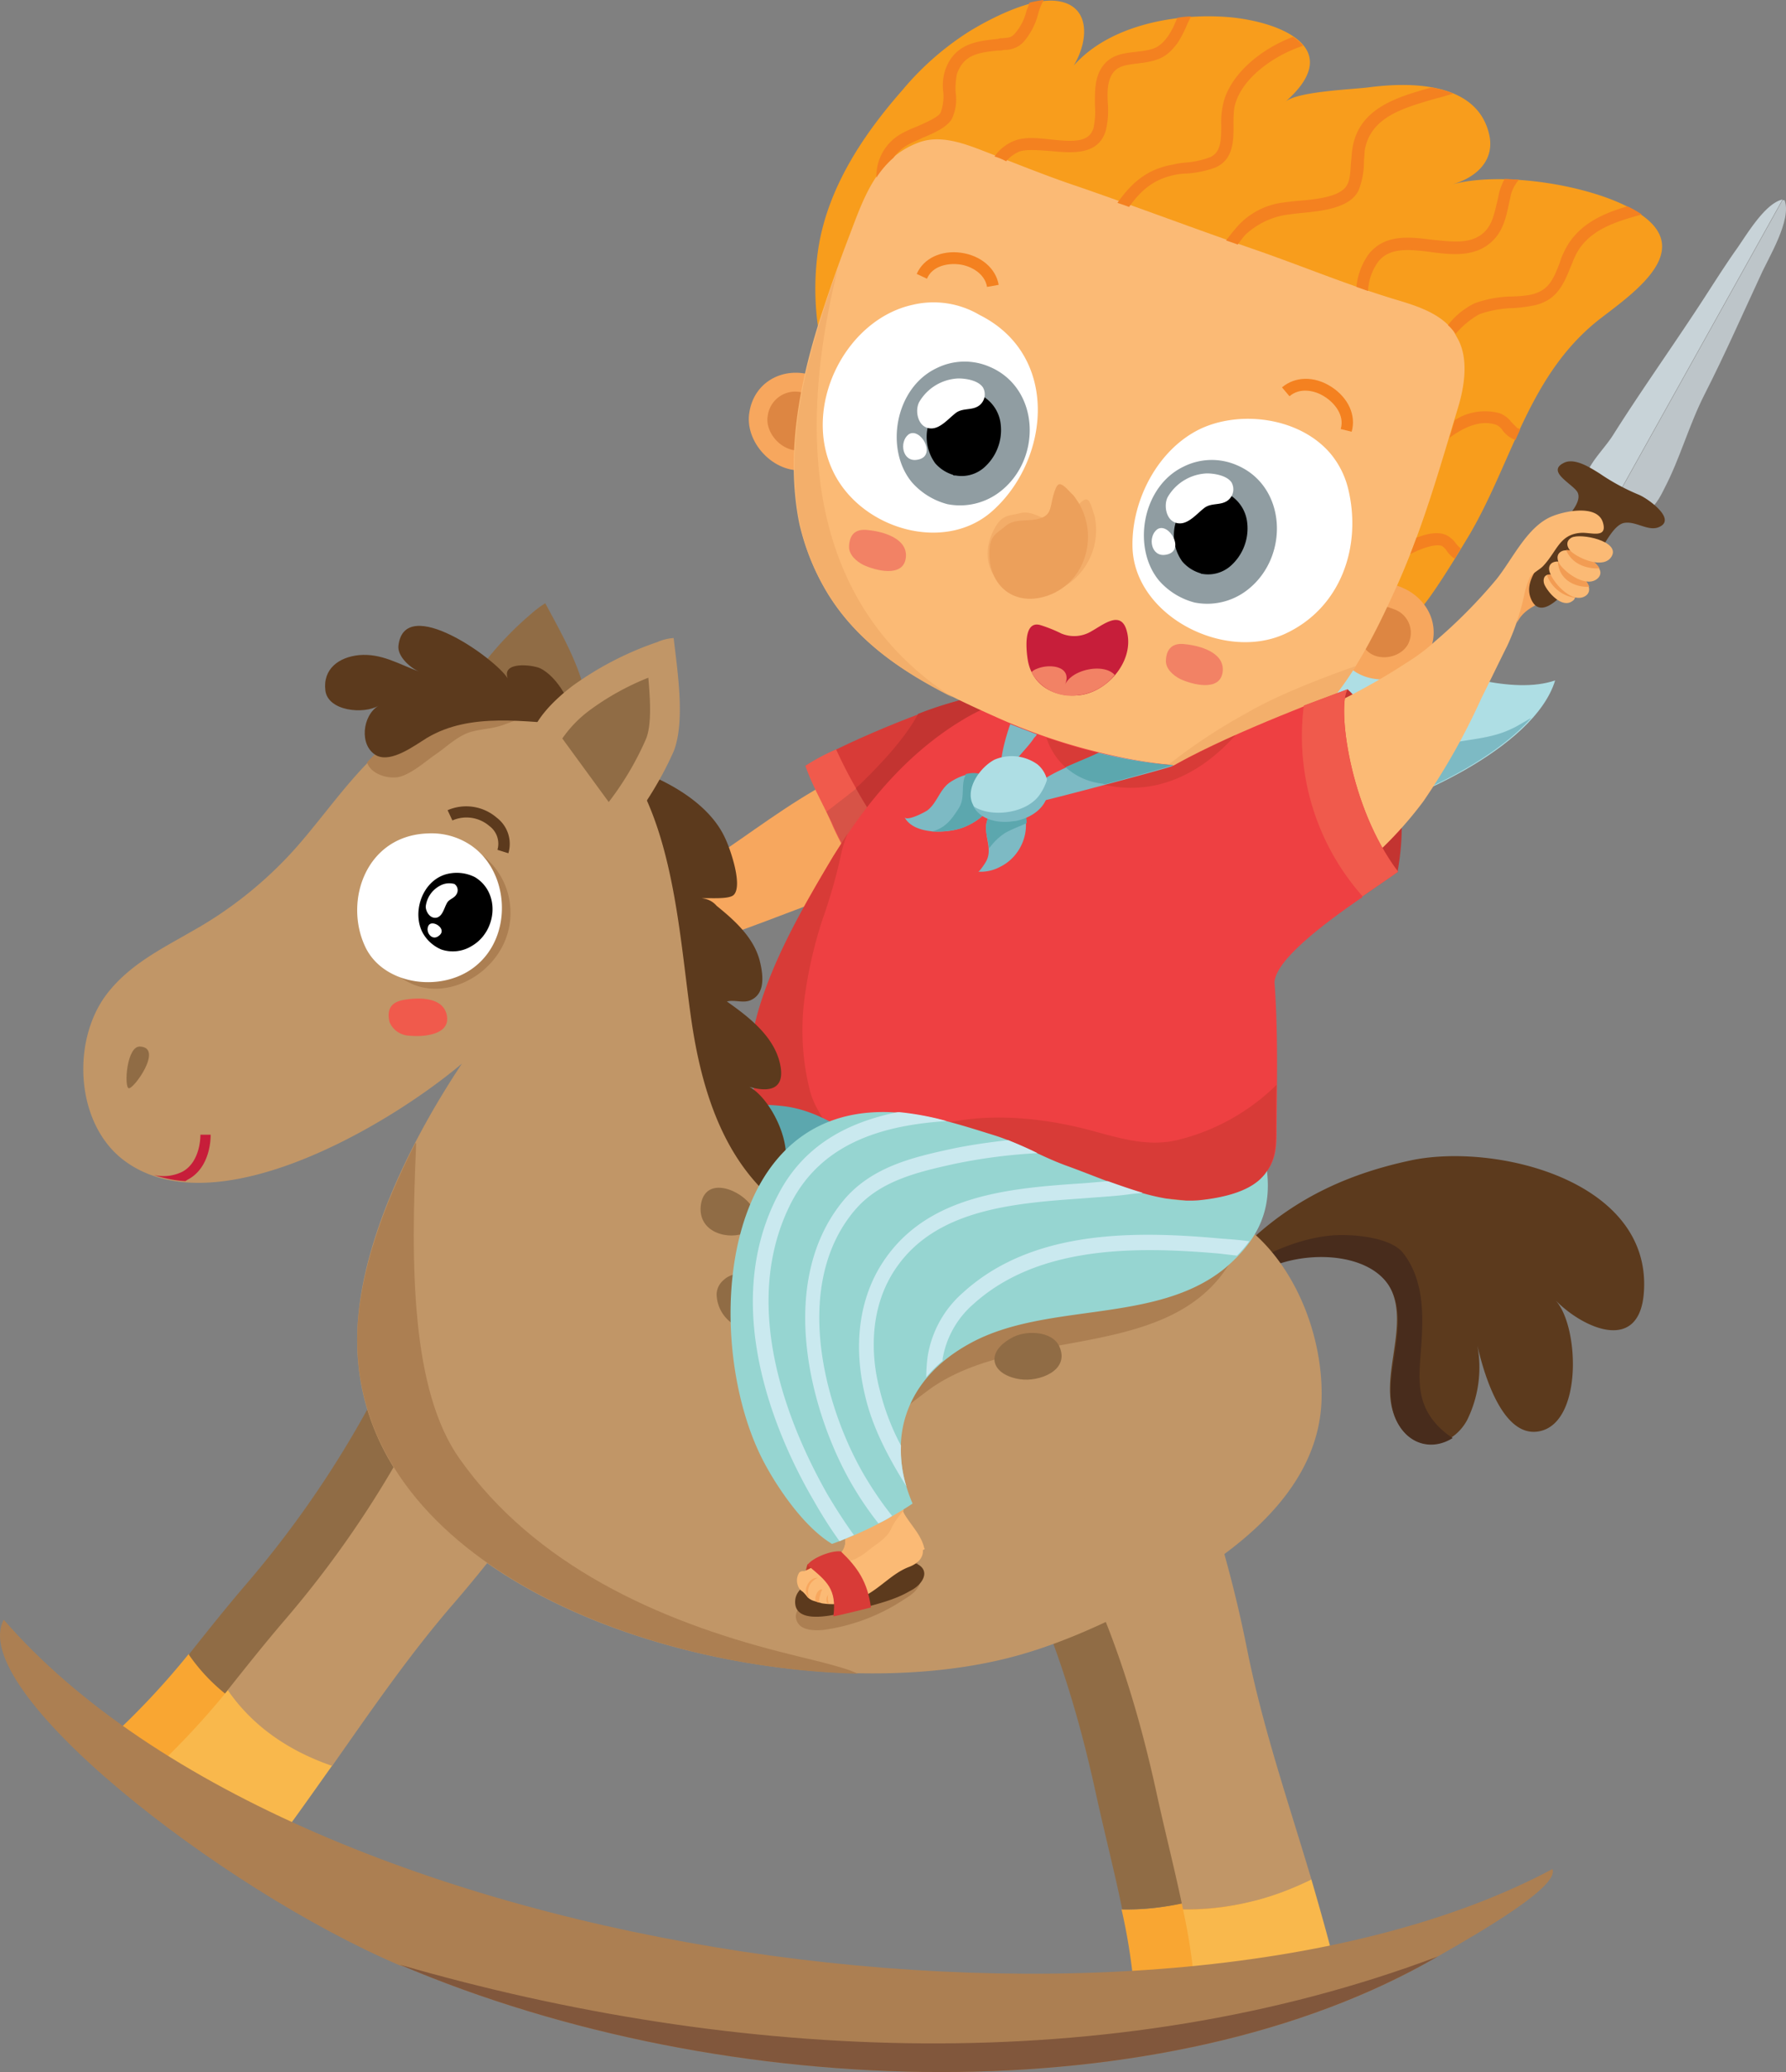 <?xml version="1.0" encoding="UTF-8"?> <svg xmlns="http://www.w3.org/2000/svg" xmlns:xlink="http://www.w3.org/1999/xlink" id="Layer_1" data-name="Layer 1" viewBox="0 0 306.314 355.212"><rect x="0" y="0" width="306.314" height="355.212" fill="#808080" stroke="none"/> <defs> <style>.cls-1{fill:none;}.cls-2{fill:#d83b37;}.cls-3{fill:#f9a632;}.cls-4{fill:#906c45;}.cls-5{fill:#aedee4;}.cls-6{fill:#7dbac4;}.cls-7{fill:#f7a75e;}.cls-8{fill:#f05a4c;}.cls-9{fill:#d75347;}.cls-10{fill:#c33431;}.cls-11{fill:#ee4042;}.cls-12{fill:#5ca7ae;}.cls-13{fill:#5c3a1d;}.cls-14{fill:#482c1c;}.cls-15{fill:#c19667;}.cls-16{fill:#f9b84c;}.cls-17{fill:#ac7f52;}.cls-18{fill:#fff;}.cls-19{fill:#c71e3a;}.cls-20{fill:#f89d1c;}.cls-21,.cls-24{fill:#dd8642;}.cls-22{fill:#fbba75;}.cls-23,.cls-24{opacity:0.5;}.cls-24{isolation:isolate;}.cls-25{clip-path:url(#clip-path);}.cls-26{fill:#f48120;}.cls-27{fill:#f28265;}.cls-28{fill:#909da2;}.cls-29{fill:#c8d3d8;}.cls-30{fill:#bdc5c9;}.cls-31{fill:#f3af6b;}.cls-32{fill:#c33829;}.cls-33{fill:#96d5d1;}.cls-34{fill:#cae9ef;}.cls-35{fill:#f29c53;}.cls-36{fill:#81573c;}</style> <clipPath id="clip-path" transform="translate(-8.739 -0.001)"> <path class="cls-1" d="M189.345,85.09c-.534,2.092-.33,3.3-2.533,3.863-1.731.463-4.085-.072-5.557,1.177-1.368,1.2-2.416,1.455-2.74,3.443-.762,5.862,3.3,10.386,9.279,8.74,7.237-2.007,9.848-11,5.269-17.1a2.979,2.979,0,0,0-.573-.631c-1.146-1.263-1.772-1.737-2.192-1.53q-.473.233-.953,2.038"></path> </clipPath> </defs> <title>пацан</title> <path class="cls-2" d="M165.609,146.741c6.91-4.1,14.873-7.846,20.495-13.7,5.036-5.27,2.811-13-5.153-13.351-2.225-.117-3.279-.586-5.621-.117-4.567.82-20.261,6.9-28.459,11.709,3.116,7.043,12.574,10.635,17.685,16.4.351-.351.7-.82,1.054-.937" transform="translate(-8.739 -0.001)"></path> <path class="cls-3" d="M203.318,341.848c8.315.351,16.4-.468,24.242-3.748-1.288-5.387-2.811-10.657-4.45-15.927-6.91,3.279-14.522,5.387-22.017,5.153a101.137,101.137,0,0,1,2.225,14.522" transform="translate(-8.739 -0.001)"></path> <path class="cls-4" d="M203.318,250.853c-.82-2.225-1.64-3.982-1.757-5.973l-21.548,14.873c0,2.576,2.811,6.792,4.333,9.954,5.738,12.062,9.6,25.062,12.414,38.061,1.522,6.91,3.162,13.234,4.45,19.558a47.476,47.476,0,0,0,22.017-5.153c-3.865-13-8.315-25.882-11.008-39.349a235.508,235.508,0,0,0-8.9-31.971" transform="translate(-8.739 -0.001)"></path> <path class="cls-3" d="M41.119,283.527A134.207,134.207,0,0,1,28,297.58c4.8,6.792,10.423,12.648,17.8,16.864,4.684-5.856,8.9-11.945,13.234-18.035a34.5,34.5,0,0,1-17.918-12.882" transform="translate(-8.739 -0.001)"></path> <path class="cls-4" d="M99.909,241.835c1.288-1.991,2.108-3.748,3.63-5.036l-24.828-7.964c-1.991,1.522-3.63,6.441-5.27,9.6a177.527,177.527,0,0,1-22.485,33.147c-3.513,4.1-6.675,8.081-9.837,12.062,4.45,6.441,10.774,10.54,17.918,13,6.675-9.486,13.234-19.089,20.963-27.99a217.642,217.642,0,0,0,19.909-26.818" transform="translate(-8.739 -0.001)"></path> <path class="cls-5" d="M238.335,108.8c2.811-1.4,9.369,2.459,11.945,3.63,6.558,3.045,18.035,6.675,25.179,4.216-3.63,11.945-26.584,21.431-32.674,22.368-9.72,1.64-15.459-2.459-24.945-4.8-1.405-.351-3.63-1.64-4.567-1.64L238.335,108.8" transform="translate(-8.739 -0.001)"></path> <path class="cls-6" d="M258.712,127.183c-2.108.351-4.216,1.054-6.324.117-.234.937-1.054,1.522-1.64,2.342a11.386,11.386,0,0,0-1.874,6.207,5.251,5.251,0,0,1-.117,1.288c6.91-2.576,16.981-7.729,22.6-14.053-1.288.7-2.576,1.522-3.162,1.757-3.045,1.522-6.09,1.757-9.486,2.342" transform="translate(-8.739 -0.001)"></path> <path class="cls-7" d="M152.256,133.039c-.117.351-2.811,1.874-3.865,2.459-7.027,4.1-13.351,9.135-20.26,13.468-3.162,1.991-7.144,3.162-9.6,6.207.234,0,0-.117-.117,0h0c0,.117.234.117.234.234v-.351c0,.117-.117.234-.234.351.117-.117.117-.234.234-.351,1.288,2.342,1.171,7.378,3.4,9.018,1.874,1.288,3.982-.937,5.856-1.64,1.991-.82,4.1-1.522,6.207-2.342,8.081-2.811,16.161-6.324,24.359-8.666,3.279-.937,6.675-1.64,9.954-2.576,1.522-.468,2.811-1.4,4.45-1.288,0-.117,0-.234-.117-.234.468,0,.234.117-.117.351Z" transform="translate(-8.739 -0.001)"></path> <path class="cls-8" d="M146.871,131.282c1.288,3.748,3.162,6.675,4.684,10.306,1.522,3.4,5.5,11.008,8.9,12.882a43.8,43.8,0,0,1,4.1-6.675,80,80,0,0,1-12.414-19.323,34.863,34.863,0,0,0-5.27,2.811" transform="translate(-8.739 -0.001)"></path> <path class="cls-9" d="M150.5,139.129c.351.82.82,1.64,1.171,2.459,1.522,3.4,5.5,11.008,8.9,12.882a43.8,43.8,0,0,1,4.1-6.675,80.025,80.025,0,0,1-9.018-12.648c-1.522,1.171-3.279,2.576-5.153,3.982" transform="translate(-8.739 -0.001)"></path> <path class="cls-10" d="M165.609,146.741c6.91-4.1,14.873-7.846,20.495-13.7,5.036-5.27,2.811-13-5.153-13.351-2.225-.117-3.279-.586-5.621-.117a60.625,60.625,0,0,0-9.135,2.811c-2.342,4.45-7.027,9.252-10.189,12.3-.117.117-.351.234-.468.468a68.92,68.92,0,0,0,9.018,12.648c.351-.468.7-.937,1.054-1.054" transform="translate(-8.739 -0.001)"></path> <path class="cls-11" d="M175.212,122.614c-10.072,5.621-17.684,14.522-23.539,24.242-5.036,8.432-10.54,17.918-13.116,27.4-1.757,6.558-1.874,14.873,3.865,19.675,11.36,9.6,28.458,14.17,43.1,14.17a177.038,177.038,0,0,0,26.116-1.991c3.748-.586,11.477-.82,14.522-5.5,1.522-2.225,1.522-4.567,1.522-7.027.117-13.116.468-25.53-2.108-38.647-2.576-13-7.729-25.3-21.548-31.854-7.612-3.63-15.81-5.738-24.008-2.694a45.606,45.606,0,0,0-4.8,2.225" transform="translate(-8.739 -0.001)"></path> <path class="cls-2" d="M155.069,198.973c-2.342-3.982-6.09-7.261-7.378-11.828a42.338,42.338,0,0,1-1.054-15.342,74.93,74.93,0,0,1,3.162-14.17,90.7,90.7,0,0,0,3.157-11.009,19.928,19.928,0,0,1,1.171-3.748l-2.459,3.865c-5.036,8.432-10.54,17.918-13.116,27.4-1.757,6.558-1.874,14.873,3.865,19.675a44.935,44.935,0,0,0,7.729,5.27c1.522.234,3.4-.82,4.919-.117" transform="translate(-8.739 -0.001)"></path> <path class="cls-12" d="M158.582,196.279a11.9,11.9,0,0,1-4.216-2.108c-3.63-2.225-7.144-4.1-11.477-4.567-5.27-.586-10.891,0-16.044.586-3.865.468-7.027,1.288-9.837,4.1-1.171,1.054-3.982,2.928-4.567,4.45-1.757,4.1,5.621,11.126,8.081,13.234,7.612,6.675,18.035,8.666,27.053,3.865,4.684-2.459,9.837-7.027,9.369-12.765Z" transform="translate(-8.739 -0.001)"></path> <path class="cls-10" d="M239.856,118.166s12.414,10.657,8.549,31.386l-11.828-.351L230.6,126.6Z" transform="translate(-8.739 -0.001)"></path> <path class="cls-13" d="M219.714,216.3c-.351-.468,2.459-2.694,3.982-4.1,7.729-7.027,16.513-11.008,26.819-13.234,14.4-3.162,41.457,3.279,40.169,22.485-.7,10.657-10.423,6.324-15.224,1.4,4.1,4.216,4.8,20.846-2.576,22.485-6.792,1.522-10.072-11.243-11.008-15.81a20.409,20.409,0,0,1-1.522,13.936c-2.811,5.153-9.6,5.856-12.3-.351-2.928-6.675,2.342-15.342-.7-22.017-3.865-8.315-20.963-7.144-26-.351Z" transform="translate(-8.739 -0.001)"></path> <path class="cls-13" d="M115.956,131.165c1.054.937,3.045,1.171,4.333,1.757,4.919,2.108,10.423,5.621,12.765,10.657.82,1.64,3.162,8.2,1.522,9.837-.82.82-4.333.468-5.5.586a3.668,3.668,0,0,1,2.576,1.288c3.045,2.459,6.324,5.387,7.378,9.369.586,2.342,1.054,5.621-1.522,6.792-1.288.586-2.811-.117-4.1.234,3.982,2.811,8.549,6.324,9.252,11.477.468,3.63-2.108,4.1-5.387,3.162,4.1,2.225,8.783,12.18,4.684,16.161-4.45,4.333-16.278-1.522-20.26-3.865-8.315-4.684-11.945-12.3-16.981-19.792Z" transform="translate(-8.739 -0.001)"></path> <path class="cls-4" d="M85.739,129.174c-.82-3.982,1.405-8.666,3.4-11.828a56.24,56.24,0,0,1,10.774-12.18,17.454,17.454,0,0,1,2.343-1.752c2.811,5.27,7.144,12.648,7.027,18.152a63.094,63.094,0,0,1-2.811,15.459,23.711,23.711,0,0,1-1.64,3.982c-.117.117-.586.82-.234.351Z" transform="translate(-8.739 -0.001)"></path> <path class="cls-2" d="M210.579,195.459c-5.036,1.171-9.837-.351-14.639-1.64-7.378-1.991-15.693-2.928-23.188-1.64a80.476,80.476,0,0,0-19.558,5.973c5.5,1.64,10.774,3.865,16.513,5.153,7.964,1.874,16.044,3.279,24.008,4.8a176.086,176.086,0,0,0,17.8-1.874c3.748-.586,11.477-.82,14.522-5.5,1.522-2.225,1.522-4.567,1.522-7.027,0-2.576,0-5.153.117-7.729a36.462,36.462,0,0,1-17.1,9.486" transform="translate(-8.739 -0.001)"></path> <path class="cls-14" d="M257.892,246.52a14.034,14.034,0,0,1-2.459-1.991c-3.63-3.748-3.4-7.729-3.045-12.414.468-5.856.82-12.3-2.928-17.215-1.991-2.694-8.081-3.279-11.36-3.162-5.856.234-12.531,3.045-17.684,6.675l1.054,2.576c5.036-6.792,22.134-7.964,26,.351,3.162,6.675-2.225,15.342.7,22.017,2.108,4.567,6.441,5.27,9.72,3.162" transform="translate(-8.739 -0.001)"></path> <path class="cls-15" d="M82.811,122.733c-10.423,4.684-16.161,14.522-23.422,22.72a68.785,68.785,0,0,1-17.684,14.17c-5.27,3.045-10.774,5.738-14.639,10.774-6.09,7.964-5.387,22.017,2.694,28.341,15.459,12.062,45.556-5.738,58.2-16.4-10.189,15.342-17.332,31.854-17.918,45.439-2.108,46.61,70.15,66.4,110.67,56.682,8.432-1.991,16.747-5.738,24.359-9.72,13.585-7.027,29.981-18.152,30.332-35.016.351-13.819-7.846-30.917-22.485-33.728-16.63-3.279-32.791,9.837-49.538,8.2-23.774-2.342-32.908-17.45-36.07-39.349-2.928-20.143-3.513-52.583-30.449-54.574a28.748,28.748,0,0,0-14.053,2.459" transform="translate(-8.739 -0.001)"></path> <path class="cls-16" d="M47.912,289.614A134.207,134.207,0,0,1,34.8,303.667c4.8,6.792,10.423,12.648,17.8,16.864,4.684-5.856,8.9-11.945,13.234-18.035a34.044,34.044,0,0,1-17.918-12.882" transform="translate(-8.739 -0.001)"></path> <path class="cls-15" d="M106.7,247.925c1.288-1.991,2.108-3.748,3.63-5.036l-24.945-7.964c-1.991,1.522-3.63,6.441-5.27,9.6a177.527,177.527,0,0,1-22.485,33.143c-3.513,4.1-6.675,8.081-9.837,12.062,4.45,6.441,10.774,10.54,17.918,13,6.675-9.486,13.234-19.089,20.963-27.99A241.751,241.751,0,0,0,106.7,247.921" transform="translate(-8.739 -0.001)"></path> <path class="cls-16" d="M213.741,341.848c8.315.351,16.4-.468,24.242-3.748-1.288-5.387-2.811-10.657-4.333-15.927-6.91,3.279-14.522,5.387-22.017,5.153a100.914,100.914,0,0,1,2.108,14.522" transform="translate(-8.739 -0.001)"></path> <path class="cls-15" d="M213.741,250.853c-.82-2.225-1.64-3.982-1.757-5.973l-21.548,14.873c0,2.576,2.811,6.792,4.333,9.954,5.738,12.062,9.6,25.062,12.414,38.061,1.522,6.91,3.162,13.234,4.45,19.558a47.476,47.476,0,0,0,22.017-5.153c-3.865-13-8.315-25.882-11.008-39.349a219.662,219.662,0,0,0-8.9-31.971" transform="translate(-8.739 -0.001)"></path> <path class="cls-17" d="M274.991,320.417c-67.1,35.836-214.431,16.161-265.609-42.746-6.441,11.945,36.89,46.025,67.925,59.258.3.085.6.164.893.249,56.232,23.648,130.982,25.023,177.116-1.771C262.694,331.191,276.279,323.345,274.991,320.417Z" transform="translate(-8.739 -0.001)"></path> <path class="cls-17" d="M76.487,160.794c-3.513,3.63.351,6.91,3.4,8.081,7.144,2.694,16.63-3.63,16.4-12.648a12.457,12.457,0,0,0-5.621-10.189L76.5,160.794" transform="translate(-8.739 -0.001)"></path> <path class="cls-18" d="M89.6,144.984c6.558,4.567,7.144,15.576.586,20.729-5.738,4.567-15.81,3.162-18.855-3.513-3.63-7.846.234-18.972,10.774-19.323a12.051,12.051,0,0,1,7.5,2.108" transform="translate(-8.739 -0.001)"></path> <path d="M85.156,149.9c-4.216,1.288-5.856,6.91-3.748,10.306a6.58,6.58,0,0,0,3.045,2.576,6.161,6.161,0,0,0,5.153-.586c4.333-2.459,5.036-9.135.586-11.828a6.935,6.935,0,0,0-5.036-.468" transform="translate(-8.739 -0.001)"></path> <path d="M86.91,160.443a2.226,2.226,0,0,1-1.522-.117,5.185,5.185,0,0,1-1.757-1.4,4.565,4.565,0,0,1-.234-3.748,4.139,4.139,0,0,1,2.459-2.576c.117,0,.351-.117.468-.117a3.3,3.3,0,0,1,2.342.468,3.572,3.572,0,0,1,1.757,3.162,4.834,4.834,0,0,1-2.225,3.982c-.351.117-.82.234-1.288.351" transform="translate(-8.739 -0.001)"></path> <path class="cls-18" d="M84.1,151.894a4.612,4.612,0,0,0-2.342,3.513c0,.937.82,2.225,1.991,1.874.937-.351,1.171-1.64,1.64-2.459.351-.7,1.288-.82,1.64-1.522a1.29,1.29,0,0,0-.351-1.757,3.3,3.3,0,0,0-2.576.351" transform="translate(-8.739 -0.001)"></path> <path class="cls-18" d="M83.982,160.443c1.64-1.171-1.171-2.928-1.757-1.757-.586,1.054.586,2.694,1.757,1.757" transform="translate(-8.739 -0.001)"></path> <path class="cls-4" d="M30.813,186.559c-.82-.234-.351-7.378,1.991-7.144,3.982.234-1.171,7.378-1.991,7.144" transform="translate(-8.739 -0.001)"></path> <path class="cls-17" d="M221.237,213.494c-9.135,20.963-37.359,13.116-53.286,24.828-2.811,2.108-9.135,6.675-9.135,10.657h0c-1.054,2.342-2.576,5.153-2.694,7.729s1.405,5.036,1.054,7.612c-.351,2.928-4.1,4.567-6.207,6.09a11.463,11.463,0,0,0-2.811,3.045c-.937,1.4-3.748,2.342-2.694,4.567.7,1.522,3.045,1.522,4.45,1.4a33.141,33.141,0,0,0,13.936-5.27c1.171-.7,2.694-1.757,2.811-3.4,0-1.171-.7-2.928-.82-4.216-.468-3.63-4.216-5.153-4.919-8.549-.234-.937.468-1.991.468-2.928.234-3.982-.586-7.964-.234-12.062,1.874-23.188,28.809-27.638,47.2-31.5Z" transform="translate(-8.739 -0.001)"></path> <path class="cls-17" d="M76.6,133.273c2.108-.117,4.919-2.576,6.558-3.748,1.991-1.288,3.748-3.162,6.09-3.982,1.874-.586,3.982-.586,5.856-1.288,1.288-.468,5.5-1.874,5.5-3.63a19.4,19.4,0,0,0-3.865-.468,29,29,0,0,0-14.053,2.459A36.222,36.222,0,0,0,71.682,130.7c.7,1.991,3.279,2.694,4.919,2.576" transform="translate(-8.739 -0.001)"></path> <path class="cls-19" d="M44.867,194.522H43.11s.117,4.567-3.045,6.324a7.293,7.293,0,0,1-4.919.586,20.919,20.919,0,0,0,5.387,1.054c.117-.117.234-.117.351-.234,4.1-2.108,3.982-7.5,3.982-7.729" transform="translate(-8.739 -0.001)"></path> <path class="cls-8" d="M77.775,171.451c2.459-.468,7.027-.7,7.612,2.694s-4.333,3.63-6.441,3.4a3.8,3.8,0,0,1-3.4-2.342c-.586-2.459.586-3.4,2.225-3.748" transform="translate(-8.739 -0.001)"></path> <path class="cls-13" d="M95.927,146.272l-1.871-.585a3.775,3.775,0,0,0-1.405-4.1,6.016,6.016,0,0,0-6.324-.937l-.82-1.757a8.012,8.012,0,0,1,8.432,1.288,5.629,5.629,0,0,1,1.991,6.09" transform="translate(-8.739 -0.001)"></path> <path class="cls-13" d="M107.287,124.255c-.117-3.279-2.928-8.315-5.973-9.72-1.405-.586-6.558-1.171-5.5,1.757-2.108-3.4-17.684-14.522-18.738-5.621-.234,1.874,2.108,3.865,3.513,4.45-3.513-1.288-6.441-3.162-10.306-2.811-3.4.351-6.207,2.342-5.738,6.09.468,3.513,6.558,4.1,9.135,2.576-2.811,1.64-3.4,6.91-.351,8.549,2.576,1.288,6.558-1.757,8.666-3.045,7.5-4.45,16.864-2.694,25.3-2.225" transform="translate(-8.739 -0.001)"></path> <path class="cls-15" d="M99.441,127.414c.7-3.982,4.45-7.5,7.5-9.837a55.092,55.092,0,0,1,14.522-7.5,8.269,8.269,0,0,1,2.811-.7c.7,5.973,1.991,14.4,0,19.441a60.166,60.166,0,0,1-8.2,13.351,19.456,19.456,0,0,1-3.045,3.162c-.117.117-.937.468-.351.351Z" transform="translate(-8.739 -0.001)"></path> <path class="cls-4" d="M105.179,126.6a20.636,20.636,0,0,1,4.8-4.919,44.783,44.783,0,0,1,9.954-5.5c.351,3.982.586,8.315-.468,10.657a51.361,51.361,0,0,1-6.324,10.657Z" transform="translate(-8.739 -0.001)"></path> <path class="cls-4" d="M131.646,221.926a6.255,6.255,0,0,0,2.811,5.036c2.811,1.757,6.207,2.694,8.2,1.054,3.63-2.928,1.405-7.964-2.342-9.135-2.108-.7-5.738-1.171-7.5.586a3.264,3.264,0,0,0-1.171,2.459" transform="translate(-8.739 -0.001)"></path> <path class="cls-4" d="M149.213,219.7a4.214,4.214,0,0,0,1.874,2.811c2.928,1.874,8.081-.7,5.387-4.684-1.874-2.576-8.081-3.279-7.261,1.874" transform="translate(-8.739 -0.001)"></path> <path class="cls-4" d="M155.656,238.2c4.216,2.342,9.369-1.64,4.45-5.036-4.1-2.811-8.666,2.694-4.45,5.036" transform="translate(-8.739 -0.001)"></path> <path class="cls-4" d="M166.428,229.656c3.279,1.757,8.432,1.522,9.6-2.342,1.64-5.387-9.252-7.378-11.594-3.513-1.522,2.576-.234,4.684,1.991,5.856" transform="translate(-8.739 -0.001)"></path> <path class="cls-4" d="M183.756,236.448c3.045.468,8.549-1.4,6.675-5.621-1.288-2.811-6.09-2.811-8.315-1.4-4.567,2.576-3.279,6.324,1.64,7.027" transform="translate(-8.739 -0.001)"></path> <path class="cls-4" d="M189.148,221.224c4.216-1.288,3.045-7.5-1.64-5.621-4.45,1.64-3.748,7.144,1.64,5.621" transform="translate(-8.739 -0.001)"></path> <path class="cls-4" d="M136.682,211.269c1.522-.7,2.342-2.225,1.054-4.333-1.757-2.928-7.964-5.5-8.783-.468-.7,4.919,4.919,6.207,7.729,4.8" transform="translate(-8.739 -0.001)"></path> <path class="cls-7" d="M268.9,106.806c2.811-6.207,15.693-2.694,11.008-15.342-1.288-3.513-8.2.117-9.252,3.279Z" transform="translate(-8.739 -0.001)"></path> <path class="cls-20" d="M251.217,105.166c1.288.468,8.666-12.062,9.6-13.585,7.5-12.882,10.189-27.638,22.6-37.124,6.441-4.919,17.1-12.531,4.567-18.972-7.729-3.982-22.017-6.09-30.215-3.865,4.216-1.171,7.5-4.216,6.324-8.783-2.225-8.9-13.7-8.783-20.729-7.846-2.928.351-12.18.7-14.17,2.459,10.657-9.369-1.288-13.819-9.837-14.522-8.783-.7-20.26,1.288-26.467,8.315,2.694-4.45,2.928-10.774-3.513-11.126-4.333-.234-10.774,3.045-14.4,5.27A49.291,49.291,0,0,0,163.5,15.459c-6.792,7.729-12.765,16.747-14.4,27.053a46.618,46.618,0,0,0,.586,17.1c.586,2.225,3.045,10.774,6.09,10.423.117-.117,95.446,35.133,95.446,35.133" transform="translate(-8.739 -0.001)"></path> <path class="cls-7" d="M243.722,99.194c1.991.586,4.1.82,5.973,1.757,4.333,2.108,6.324,7.027,3.865,11.477-2.576,4.567-10.072,5.5-13.7,1.64-.937-1.054-3.279-4.684-1.757-5.973Z" transform="translate(-8.739 -0.001)"></path> <path class="cls-7" d="M153.2,66.637c-1.874-.82-3.63-1.991-5.738-2.459-4.684-1.171-9.369,1.4-10.189,6.441-.937,5.153,4.216,10.657,9.486,9.954,1.405-.234,5.5-1.522,5.153-3.513Z" transform="translate(-8.739 -0.001)"></path> <path class="cls-21" d="M149.916,68.862c-1.171-.468-2.225-1.171-3.4-1.522a4.752,4.752,0,0,0-6.09,3.865c-.586,3.045,2.576,6.441,5.738,5.973.82-.117,3.279-.937,3.045-2.108Z" transform="translate(-8.739 -0.001)"></path> <path class="cls-21" d="M245.01,103.644a16.182,16.182,0,0,1,3.162.937,4.262,4.262,0,0,1,2.165,5.625q-.079.178-.174.348c-1.405,2.342-5.27,2.928-7.144.82-.468-.586-1.757-2.459-.937-3.162Z" transform="translate(-8.739 -0.001)"></path> <path class="cls-22" d="M258.946,58.439c1.64,3.4.937,7.846-.117,11.36-3.162,10.423-5.973,20.495-10.423,30.449-4.8,10.657-11.126,23.539-22.368,28.575-9.6,4.333-21.431,2.108-31.269-.468a100.945,100.945,0,0,1-15.107-5.387c-11.008-4.919-22.134-10.306-28.809-20.963a40.625,40.625,0,0,1-5.036-12.3c-2.342-11.711,0-23.891,3.63-35.251,1.522-4.684,3.162-9.369,4.919-13.936,2.459-6.441,4.684-13.351,11.828-16.044,3.865-1.522,8.2.234,11.828,1.64,5.153,1.991,10.306,4.1,15.576,5.856,10.189,3.513,20.377,7.378,30.566,10.891,8.081,2.811,15.927,6.09,24.125,8.549,3.513,1.054,7.612,2.342,9.837,5.5.351.7.586,1.054.82,1.522" transform="translate(-8.739 -0.001)"></path> <g class="cls-23"> <path id="SVGID" class="cls-24" d="M193.247,87.014c-1.405,1.64-1.757,2.811-3.982,2.342-1.757-.351-3.63-1.874-5.5-1.4-1.757.468-2.811.234-3.982,1.874-3.279,4.919-1.64,10.774,4.45,11.945,7.378,1.4,13.7-5.5,12.3-13a2.978,2.978,0,0,0-.234-.82c-.468-1.64-.82-2.342-1.288-2.342q-.527,0-1.757,1.4" transform="translate(-8.739 -0.001)"></path> <g class="cls-25"> <rect class="cls-21" x="173.679" y="81.731" width="27.052" height="25.296" transform="translate(-31.177 92.652) rotate(-26.283)"></rect> </g> </g> <path class="cls-26" d="M240.556,74.014l-1.874-.468c.7-2.342-1.054-4.45-2.694-5.5-1.757-1.171-4.333-1.64-6.09-.117l-1.288-1.522c2.225-1.874,5.5-1.991,8.432-.117s4.333,4.919,3.513,7.729" transform="translate(-8.739 -0.001)"></path> <path class="cls-26" d="M178.022,49.187c-.351-2.225-2.694-3.63-4.8-3.865-1.874-.234-4.567.234-5.5,2.459l-1.757-.82c1.171-2.694,4.216-4.1,7.612-3.63s5.973,2.694,6.441,5.5Z" transform="translate(-8.739 -0.001)"></path> <path class="cls-27" d="M211.985,110.436c2.459.234,6.91,1.4,6.441,4.8s-5.27,2.108-7.261,1.171c-1.171-.586-2.576-1.757-2.459-3.279.117-2.342,1.64-2.928,3.279-2.694" transform="translate(-8.739 -0.001)"></path> <path class="cls-27" d="M157.645,90.879c2.459.234,6.91,1.4,6.441,4.8s-5.27,2.108-7.261,1.171c-1.171-.586-2.576-1.757-2.459-3.279.117-2.342,1.522-2.928,3.279-2.694" transform="translate(-8.739 -0.001)"></path> <path class="cls-18" d="M236.929,77.762a14.936,14.936,0,0,1,3.045,6.09c2.342,9.72-1.171,20.377-10.891,24.828-10.54,4.8-26-3.279-26.116-15.107-.117-7.846,4.333-16.513,11.594-20.026,6.91-3.279,17.1-1.991,22.368,4.216" transform="translate(-8.739 -0.001)"></path> <path class="cls-18" d="M165.374,52.232c-11.594,2.459-19.206,17.45-13.7,28.692,4.8,9.837,19.206,14.053,27.4,6.558,9.72-8.783,11.477-26.584-2.342-33.494a15.493,15.493,0,0,0-11.36-1.757" transform="translate(-8.739 -0.001)"></path> <path class="cls-28" d="M169.356,63.123c-7.144,3.4-8.9,13.936-4.216,19.558a12.21,12.21,0,0,0,6.09,3.748,11.209,11.209,0,0,0,9.135-2.225c7.144-5.621,6.675-17.684-1.874-21.314a10.788,10.788,0,0,0-9.135.234" transform="translate(-8.739 -0.001)"></path> <path d="M172.167,81.393a6.587,6.587,0,0,1-3.045-1.991,7.71,7.71,0,0,1-1.171-6.558,7.253,7.253,0,0,1,3.748-5.153,5.652,5.652,0,0,1,4.333-.351c.234.117.351.117.586.234a6.379,6.379,0,0,1,3.748,5.153,8.572,8.572,0,0,1-2.928,7.5,5.86,5.86,0,0,1-4.8,1.288c-.351,0-.351,0-.468-.117" transform="translate(-8.739 -0.001)"></path> <path class="cls-18" d="M173.1,64.88a8.148,8.148,0,0,0-6.675,3.982c-.82,1.4-.351,4.333,1.757,4.567,1.757.234,3.279-1.757,4.567-2.694,1.171-.82,2.694-.351,3.865-1.171a2.4,2.4,0,0,0,.7-3.162c-.82-1.171-2.811-1.522-4.216-1.522" transform="translate(-8.739 -0.001)"></path> <path class="cls-18" d="M166.077,78.814c3.513-.586.468-5.738-1.522-4.333-1.64,1.288-1.054,4.8,1.522,4.333" transform="translate(-8.739 -0.001)"></path> <path class="cls-28" d="M211.751,79.987c-7.144,3.4-8.9,13.936-4.216,19.558a12.21,12.21,0,0,0,6.09,3.748,11.209,11.209,0,0,0,9.135-2.225c7.144-5.621,6.675-17.684-1.874-21.314a10.788,10.788,0,0,0-9.135.234" transform="translate(-8.739 -0.001)"></path> <path d="M214.561,98.257a6.587,6.587,0,0,1-3.045-1.991,7.71,7.71,0,0,1-1.171-6.558,7.445,7.445,0,0,1,3.63-5.153,5.652,5.652,0,0,1,4.333-.351c.234.117.351.117.586.234a6.379,6.379,0,0,1,3.748,5.153,8.572,8.572,0,0,1-2.928,7.5,5.86,5.86,0,0,1-4.8,1.288c-.234,0-.234-.117-.351-.117" transform="translate(-8.739 -0.001)"></path> <path class="cls-18" d="M215.732,81.158a8.148,8.148,0,0,0-6.676,3.982c-.82,1.4-.351,4.333,1.757,4.567,1.757.234,3.279-1.757,4.567-2.694,1.171-.82,2.694-.351,3.865-1.171a2.4,2.4,0,0,0,.7-3.162c-.82-1.171-2.928-1.522-4.216-1.522" transform="translate(-8.739 -0.001)"></path> <path class="cls-18" d="M208.706,95.095c3.513-.586.468-5.738-1.522-4.333-1.64,1.288-1.054,4.8,1.522,4.333" transform="translate(-8.739 -0.001)"></path> <path class="cls-29" d="M306.377,42.98c-2.459,3.513-4.684,7.144-7.027,10.657-4.567,6.91-9.369,13.7-13.819,20.729-1.288,2.108-3.162,3.865-4.333,6.09a2.6,2.6,0,0,0-.234,2.576c.7,1.288,3.4,2.225,4.684,2.811L314.457,34.2c-3.162.7-6.441,6.558-8.081,8.783" transform="translate(-8.739 -0.001)"></path> <path class="cls-30" d="M314.456,34.314,285.647,85.96h.117c1.405.586,3.045,1.874,4.684,1.757,1.874-.117,3.045-2.576,3.748-3.982,2.694-5.153,4.216-10.891,6.91-16.161,3.4-6.675,6.441-13.585,9.6-20.377,1.288-2.928,5.387-9.486,4.1-12.882h-.351" transform="translate(-8.739 -0.001)"></path> <path class="cls-19" d="M190.67,108.562a5.7,5.7,0,0,0,5.27-.351c2.108-1.171,5.153-3.748,6.09.117,1.288,5.153-3.63,10.657-8.666,10.891-3.982.234-7.5-1.757-8.315-5.856-.351-1.991-.82-7.027,2.108-6.207a24.4,24.4,0,0,1,3.513,1.4" transform="translate(-8.739 -0.001)"></path> <path class="cls-27" d="M199.922,115.706a9.43,9.43,0,0,1-6.558,3.513,7.734,7.734,0,0,1-7.729-3.982,2.55,2.55,0,0,1,.937-.586c2.225-.937,6.207-.468,4.8,2.811,1.054-2.694,6.675-3.865,8.549-1.757" transform="translate(-8.739 -0.001)"></path> <path class="cls-13" d="M279.324,84.438h0c.7,1.522-1.288,3.513-1.991,4.684-1.171,1.874-2.225,3.748-3.279,5.621-1.288,2.225-3.865,4.919-2.811,7.729,1.405,3.748,4.684.351,6.09-1.171,1.874-1.991,3.63-4.1,5.387-6.207,1.054-1.4,2.576-4.8,4.333-5.387,1.991-.586,4.216,1.4,6.09.7,3.4-1.288-1.874-5.036-3.4-5.621a36.87,36.87,0,0,1-6.675-3.63c-1.522-.937-4.333-2.811-6.207-1.757-2.928,1.522,1.757,3.63,2.459,5.036" transform="translate(-8.739 -0.001)"></path> <path class="cls-22" d="M208.356,132.57c13.7-5.036,29.161-10.774,41.457-18.855a32.881,32.881,0,0,0,5.153-3.865,88.6,88.6,0,0,0,10.423-10.54c2.811-3.513,5.27-9.018,9.486-10.774,2.225-.937,7.846-2.108,8.783,1.054.82,2.811-2.108,1.64-3.748,1.757-3.748.234-4.1,3.162-6.558,5.738-.586.586-1.757,1.171-2.225,1.874a16.353,16.353,0,0,0-1.054,3.4,40.9,40.9,0,0,1-2.811,8.315c-1.522,3.045-2.928,5.973-4.45,9.018a114.073,114.073,0,0,1-9.954,17.684c-4.8,6.441-11.594,13-18.972,16.63a22.573,22.573,0,0,1-6.558,2.108,6.871,6.871,0,0,0-2.694.468Z" transform="translate(-8.739 -0.001)"></path> <path class="cls-31" d="M222.291,122.382a95.8,95.8,0,0,0-13.234,8.783c5.856.468,11.711.117,16.981-2.225,6.441-2.928,11.36-8.549,15.224-14.756-4.333,1.522-13,4.684-18.972,8.2" transform="translate(-8.739 -0.001)"></path> <path class="cls-13" d="M164.906,267.714c-4.1-.937-8.315,0-12.18,1.64-2.342,1.054-7.5,1.874-7.612,5.153-.117,3.4,4.567,2.694,6.558,2.342a32.133,32.133,0,0,0,4.567-1.054c2.928-.82,5.973-1.522,8.549-3.045,2.459-1.171,3.982-4.1.117-5.036" transform="translate(-8.739 -0.001)"></path> <path class="cls-32" d="M147.222,268.185s-1.171,3.865,0,3.865a7.135,7.135,0,0,0,2.694-.82l-1.522-3.513Z" transform="translate(-8.739 -0.001)"></path> <path class="cls-22" d="M274.522,98.491c-1.054,0-1.171.937-.937,1.64.586,1.4,3.045,4.216,4.8,2.928,1.991-1.171-2.576-4.567-3.865-4.567" transform="translate(-8.739 -0.001)"></path> <polygon class="cls-11" points="231.113 118.165 231.112 118.167 231.117 118.165 231.113 118.165"></polygon> <path class="cls-11" d="M242.428,153.651c2.342-1.64,4.45-3.045,6.09-4.216-8.43-11.124-10.422-28.335-8.667-31.267-.052.019-3.193,1.183-7.5,2.809-.005.041-.007.082-.012.123-10.308,4.1-27.5,11.355-28.323,15.335-.586,2.928,1.171,6.09,1.757,9.018.7,3.982,1.171,8.081,1.522,12.062.351,3.162.351,7.729,4.333,8.2s15.81,6.792,15.693,2.928,8.315-10.189,15.107-14.873C242.433,153.77,241.815,154.47,242.428,153.651Z" transform="translate(-8.739 -0.001)"></path> <path class="cls-22" d="M167.248,265.375c-.468-2.108-2.108-3.748-3.279-5.621-.468-.7-.586-1.757-1.054-2.459-.937-1.171-2.225-.117-3.513.234a22.813,22.813,0,0,0-2.694.7c-.937.468-3.4,1.171-3.865,2.225a11.582,11.582,0,0,1,.82,3.045,3.6,3.6,0,0,1-.7,2.928c-1.288,1.4-3.4,1.4-4.919,2.225a7.872,7.872,0,0,1-1.405.7.988.988,0,0,0-.82.234,2.48,2.48,0,0,0-.234,2.225,1.869,1.869,0,0,0,.82,1.054,5.866,5.866,0,0,1,.82.937,2.792,2.792,0,0,0,1.288.7c.351.117.82.234,1.171.351a11.486,11.486,0,0,0,7.612-1.4c2.576-1.4,4.567-3.748,7.261-4.8,1.288-.468,2.576-1.4,2.459-2.928.351-.117.351-.234.234-.351" transform="translate(-8.739 -0.001)"></path> <path class="cls-31" d="M157.762,265.726c1.288-1.054,2.928-1.874,3.748-3.513a11.983,11.983,0,0,1,1.64-2.576c.234-.234.351-.468.586-.7a8.073,8.073,0,0,0-.82-1.757c-.937-1.171-2.225-.117-3.513.234a22.813,22.813,0,0,0-2.694.7c-.937.468-3.4,1.171-3.865,2.225a11.582,11.582,0,0,1,.82,3.045,3.237,3.237,0,0,1-.7,2.811,6.438,6.438,0,0,1-1.054.82c.117.351.234.586.351.468v-.117c1.874,1.054,4.216-.586,5.5-1.64" transform="translate(-8.739 -0.001)"></path> <path class="cls-33" d="M226.038,200.729a3.56,3.56,0,0,1-.586.82c-2.459,2.928-7.612,3.865-11.126,4.216-7.378.586-15.342-3.279-22.485-5.856-4.567-1.64-8.081-3.865-12.531-5.27-5.27-1.64-10.657-3.4-16.161-3.865-31.386-2.811-33.962,38.764-23.774,59.141,1.991,3.982,6.792,11.594,12.062,14.756a63.537,63.537,0,0,0,13.819-6.91c-4.567-10.657-1.522-21.314,9.954-27.521,13.116-7.144,31.854-3.162,43.683-12.882,6.207-5.27,7.846-10.54,7.144-16.63" transform="translate(-8.739 -0.001)"></path> <path class="cls-2" d="M197.7,134.444c9.252,2.225,17.1-1.874,22.954-8.432-3.865,1.757-7.729,3.63-10.657,5.27a81.285,81.285,0,0,1-15.224-2.811c-2.225-.586-4.333-1.288-6.558-1.991a11.649,11.649,0,0,0,9.486,7.964" transform="translate(-8.739 -0.001)"></path> <path class="cls-26" d="M262.456,53.871a18.581,18.581,0,0,1,5.856-1.054,24.947,24.947,0,0,0,2.928-.351c4.45-.7,5.621-3.63,6.91-6.792.234-.468.351-.937.586-1.4,1.991-4.684,6.792-6.207,11.594-7.5a18.736,18.736,0,0,0-2.225-1.288.363.363,0,0,1-.234-.117c-4.45,1.288-8.9,3.279-11.008,8.081a8.129,8.129,0,0,0-.586,1.522c-1.171,3.045-1.991,5.036-5.387,5.621a22.743,22.743,0,0,1-2.811.234,19.619,19.619,0,0,0-6.441,1.171,12.91,12.91,0,0,0-4.567,3.748,6.137,6.137,0,0,1,1.171,1.288c.117.117.117.117.117.234a15,15,0,0,1,4.1-3.4" transform="translate(-8.739 -0.001)"></path> <path class="cls-26" d="M164.437,24.828c.586-.351,1.522-.7,2.459-1.171,1.991-.82,4.1-1.757,5.036-3.162a7.818,7.818,0,0,0,.7-4.684,12.881,12.881,0,0,1,.234-3.162c1.171-3.162,3.4-3.63,7.027-3.982a3.242,3.242,0,0,0,1.054-.117,4.375,4.375,0,0,0,3.279-1.288A11.779,11.779,0,0,0,186.8,2.343,10.849,10.849,0,0,1,187.739,0a18.179,18.179,0,0,0-2.459.468,5.708,5.708,0,0,1-.468,1.288,9.162,9.162,0,0,1-2.108,4.1c-.586.586-.937.586-1.991.7a1.993,1.993,0,0,0-.82.117c-3.4.351-7.378.7-9.018,5.27a8.565,8.565,0,0,0-.351,3.865,8,8,0,0,1-.468,3.515c-.468.82-2.459,1.64-3.982,2.342a21.662,21.662,0,0,0-2.811,1.288,8.353,8.353,0,0,0-4.216,7.5,16.071,16.071,0,0,1,2.928-3.4,7.685,7.685,0,0,1,2.459-2.225" transform="translate(-8.739 -0.001)"></path> <path class="cls-26" d="M183.527,26c1.288-.468,3.4-.234,5.27-.117,3.748.351,8.315.82,9.6-3.513a14.779,14.779,0,0,0,.351-4.567c-.117-2.108-.117-3.982.937-5.387.937-1.171,2.342-1.288,3.982-1.522.351,0,.7-.117,1.054-.117,2.928-.468,4.216-1.054,5.973-3.4a19.5,19.5,0,0,0,1.64-3.162,15.674,15.674,0,0,1,.7-1.4,15.872,15.872,0,0,0-2.342.234c-.117.117-.117.234-.234.468a14.093,14.093,0,0,1-1.4,2.7c-1.405,1.874-2.225,2.225-4.684,2.576-.351,0-.7.117-1.054.117-1.874.234-3.982.468-5.387,2.342-1.522,1.991-1.405,4.567-1.405,6.792a13.449,13.449,0,0,1-.234,3.865c-.7,2.459-3.279,2.459-7.378,1.991-2.225-.234-4.45-.468-6.207.234a7.427,7.427,0,0,0-3.4,2.694,10.132,10.132,0,0,1,1.991.82A6.322,6.322,0,0,1,183.523,26" transform="translate(-8.739 -0.001)"></path> <path class="cls-26" d="M210.228,29.981a10.5,10.5,0,0,1,2.108-.234,17.569,17.569,0,0,0,4.919-1.054c3.045-1.4,3.045-4.567,3.045-7.261a20.759,20.759,0,0,1,.117-2.811c.82-4.8,6.441-9.018,11.828-10.774a7.483,7.483,0,0,0-1.757-1.522C224.867,8.433,219.362,13,218.426,18.27a14.392,14.392,0,0,0-.234,3.162c0,2.811-.117,4.684-1.874,5.5a14.88,14.88,0,0,1-4.216.937,14.641,14.641,0,0,0-2.225.351c-3.982.7-6.792,2.694-9.486,6.558.7.234,1.405.468,1.991.7,2.342-3.279,4.567-4.8,7.846-5.5" transform="translate(-8.739 -0.001)"></path> <path class="cls-26" d="M228.966,36.89c.7-.117,1.64-.234,2.694-.351,3.748-.351,8.549-.82,10.072-3.865a13.471,13.471,0,0,0,.937-4.8c0-.7.117-1.4.117-1.991.937-5.856,6.675-7.378,12.3-9.018,1.054-.234,1.991-.586,2.928-.82a19.688,19.688,0,0,0-3.748-1.054c-5.856,1.64-12.531,3.513-13.585,10.54-.117.7-.117,1.4-.234,2.225-.117,1.522-.117,3.045-.7,3.982-1.054,1.991-5.27,2.459-8.432,2.694-1.171.117-2.108.234-2.928.351a12.631,12.631,0,0,0-7.378,3.982s-.937,1.054-1.991,2.459c.7.234,1.405.468,1.991.7.468-.586.937-1.288,1.405-1.757a13.4,13.4,0,0,1,6.558-3.279" transform="translate(-8.739 -0.001)"></path> <path class="cls-26" d="M254.145,43.214c3.63.468,7.729.937,10.657-1.991,1.757-1.757,2.225-3.982,2.694-6.09.117-.586.234-1.054.351-1.64a6.571,6.571,0,0,1,1.405-2.694c-.82,0-1.64-.117-2.459-.117a10.849,10.849,0,0,0-.937,2.342c-.117.586-.234,1.171-.351,1.64-.468,1.874-.82,3.748-2.108,5.036-2.225,2.225-5.5,1.757-9.018,1.4-3.748-.468-8.081-1.054-10.891,2.459a11.542,11.542,0,0,0-2.108,5.621c.7.234,1.288.468,1.991.7a9.234,9.234,0,0,1,1.757-5.036c1.991-2.459,5.27-2.108,9.018-1.64" transform="translate(-8.739 -0.001)"></path> <path class="cls-26" d="M267.964,72.375a4.517,4.517,0,0,0-1.991-1.522,9.6,9.6,0,0,0-7.729,1.171c-.351,1.054-.586,2.108-.937,3.045,2.576-1.874,5.387-3.162,8.081-2.225a2.536,2.536,0,0,1,1.054.937,4.886,4.886,0,0,0,1.874,1.522c.117,0,.234.117.351.117.234-.586.586-1.288.82-1.874-.117,0-.234-.117-.468-.117l-1.054-1.054" transform="translate(-8.739 -0.001)"></path> <path class="cls-26" d="M258.478,93.221a4.5,4.5,0,0,0-1.757-1.522c-1.405-.586-3.162-.234-5.036.468l-1.054,2.811c2.108-1.054,4.216-1.757,5.387-1.4a2.706,2.706,0,0,1,.82.82,5.341,5.341,0,0,0,1.405,1.4c.351-.586.7-1.288,1.054-1.757a5.285,5.285,0,0,1-.82-.82" transform="translate(-8.739 -0.001)"></path> <path class="cls-6" d="M178.491,134.093c-1.64-2.342-4.684-1.4-6.792,0-1.757,1.171-2.225,3.513-3.865,4.8-.468.351-3.63,1.991-3.982,1.171,1.522,2.928,6.792,2.811,9.486,1.991a10.959,10.959,0,0,0,4.333-2.576,4.4,4.4,0,0,0,.82-5.387h0" transform="translate(-8.739 -0.001)"></path> <path class="cls-12" d="M169.356,142.291a2.756,2.756,0,0,1-.937.234,15.964,15.964,0,0,0,4.919-.468,10.959,10.959,0,0,0,4.333-2.576c1.288-1.4,2.108-3.63.937-5.387a.115.115,0,0,0-.113-.117h0c-1.054-1.522-2.576-1.64-4.1-1.288-.117.234-.117.468-.234.586-.586,1.874.117,3.63-1.054,5.387-1.054,1.64-1.991,2.928-3.748,3.63" transform="translate(-8.739 -0.001)"></path> <path class="cls-6" d="M181.067,135.967a1.618,1.618,0,0,0-.351.468c-1.054,1.522-2.459,2.928-2.811,4.8-.351,2.225,1.171,4.45-.117,6.558-.117.234-1.054,1.64-1.288,1.64a7.028,7.028,0,0,0,3.748-.82c4.567-2.225,6.09-8.549,2.342-12.18-.468-.7-.937-.937-1.522-.468" transform="translate(-8.739 -0.001)"></path> <path class="cls-12" d="M184.815,141.119a6.116,6.116,0,0,0-1.874-4.45,12.551,12.551,0,0,0-4.1,2.342,5.331,5.331,0,0,0-.937,2.225c-.234,1.4.351,2.811.468,4.216a10.323,10.323,0,0,1,2.811-2.694c1.288-.7,2.342-1.054,3.63-1.64" transform="translate(-8.739 -0.001)"></path> <path class="cls-6" d="M186.572,125.895l-4.567-1.757c-.586,1.64-2.225,6.91-1.288,8.2l.937.351c.468-1.991,3.279-4.333,4.45-6.207a2.056,2.056,0,0,0,.468-.586" transform="translate(-8.739 -0.001)"></path> <path class="cls-6" d="M197.229,129.057c-2.459,1.288-10.189,3.982-10.657,5.856a29.334,29.334,0,0,0-1.64,2.928c-.117.351,23.539-5.973,25.062-6.558a111.635,111.635,0,0,1-12.765-2.225" transform="translate(-8.739 -0.001)"></path> <path class="cls-5" d="M182.707,140.651c3.045-.586,5.856-2.576,5.738-5.973a4.919,4.919,0,0,0-1.757-3.63,7.587,7.587,0,0,0-7.378-.82c-2.459,1.288-5.036,4.919-3.748,7.612.937,2.225,3.63,3.045,5.973,2.928a3.983,3.983,0,0,0,1.171-.117" transform="translate(-8.739 -0.001)"></path> <path class="cls-6" d="M188.328,133.624a9.5,9.5,0,0,1-1.171,2.459c-2.108,3.279-7.964,4.1-11.126,2.342-.117-.117-.234-.117-.351-.234,1.054,2.108,3.63,2.811,5.856,2.694.468,0,.82-.117,1.288-.117,3.045-.586,5.856-2.576,5.738-5.973-.117-.468-.117-.82-.234-1.171" transform="translate(-8.739 -0.001)"></path> <path class="cls-12" d="M197.463,129.174a.43.43,0,0,1-.351-.117c-1.171.586-3.513,1.522-5.621,2.459a11.2,11.2,0,0,0,6.207,2.811c.234,0,.351.117.586.117,5.621-1.522,11.008-3.045,11.711-3.279a73.572,73.572,0,0,1-12.531-1.991" transform="translate(-8.739 -0.001)"></path> <path class="cls-34" d="M144.529,206c5.387-10.189,15.81-13.116,26.584-13.819a49.042,49.042,0,0,0-8.081-1.522h-.351c-8.666,1.757-16.161,5.738-20.495,14.17-10.54,20.143.82,43.448,6.207,52.583a75.215,75.215,0,0,0,4.333,6.792l2.459-1.054q-2.284-3.162-4.567-7.027c-5.036-8.9-15.927-31.152-6.09-50.124" transform="translate(-8.739 -0.001)"></path> <path class="cls-34" d="M155.3,207.522c4.216-5.036,10.657-6.558,16.981-7.964a93.535,93.535,0,0,1,14.4-1.874c-1.64-.82-3.279-1.522-5.036-2.225-3.162.351-6.558.82-9.837,1.522-6.441,1.4-13.585,3.045-18.386,8.783-11.945,14.4-5.387,37.593,1.991,49.655a56.375,56.375,0,0,0,3.982,5.738,15,15,0,0,0,2.342-1.288,59.192,59.192,0,0,1-4.1-5.856c-7.144-11.477-13.468-33.26-2.342-46.493" transform="translate(-8.739 -0.001)"></path> <path class="cls-34" d="M162.681,217.008c7.027-9.837,20.377-10.774,32.089-11.594,2.811-.234,5.387-.351,7.846-.7.7-.117,1.405-.117,2.108-.234-1.991-.586-3.982-1.288-5.973-1.991-1.288.117-2.694.234-4.1.351-12.3.82-26.233,1.874-33.962,12.765-4.449,6.209-5.733,14.519-3.633,23.42,1.288,5.738,4.1,10.891,7.144,15.81a20.765,20.765,0,0,1-.937-7.027,40.645,40.645,0,0,1-3.63-9.486c-1.288-4.8-2.342-13.819,3.045-21.314" transform="translate(-8.739 -0.001)"></path> <path class="cls-34" d="M175.68,223.566c11.008-9.954,27.521-9.954,42.16-8.666,1.054.117,1.991.234,3.045.351a19.672,19.672,0,0,0,2.108-2.459c-1.64-.234-3.279-.351-4.919-.468-15.224-1.4-32.44-1.4-44.151,9.252a18.311,18.311,0,0,0-6.09,11.008,29.344,29.344,0,0,0-.234,3.513,21.239,21.239,0,0,1,2.811-2.811v-.351a15.922,15.922,0,0,1,5.27-9.369" transform="translate(-8.739 -0.001)"></path> <path class="cls-17" d="M155.888,286.923c-.468-.234-.937-.351-1.405-.586-3.865-1.288-7.964-2.108-11.945-3.162-21.08-5.387-42.043-14.873-54.925-33.025-8.432-11.828-8.432-33.377-7.5-53.988,0-.117,0-.117-.117-.234-5.738,11.126-9.486,22.251-9.954,31.854-1.64,38.061,46.259,58.2,85.843,59.141" transform="translate(-8.739 -0.001)"></path> <path class="cls-2" d="M158.113,275.563c-.586-4.333-2.225-6.792-5.153-9.6-1.64-.234-5.036,1.171-5.738,2.342,3.4,2.811,5.036,4.1,4.45,8.783,1.405-.234,6.441-1.522,6.441-1.522" transform="translate(-8.739 -0.001)"></path> <path class="cls-7" d="M146.988,272.284a1.716,1.716,0,0,0,.234,1.288v.117l.351.351a2.746,2.746,0,0,1-.234-1.4,2.512,2.512,0,0,1,1.171-1.874.9.9,0,0,1,.586-.234c-1.054-.234-1.874.82-2.108,1.757" transform="translate(-8.739 -0.001)"></path> <path class="cls-7" d="M150.856,274.744a1.736,1.736,0,0,1-.117-.82.878.878,0,0,1,.117-.586,1.267,1.267,0,0,0-.234,1.522h.351c-.117,0-.117,0-.117-.117" transform="translate(-8.739 -0.001)"></path> <path class="cls-7" d="M148.745,273.338a1.819,1.819,0,0,0-.117,1.171h0a.363.363,0,0,1,.234.117c.117,0,.234.117.351.117v-.117a4.211,4.211,0,0,1,.234-1.288c0-.117.234-.82.351-.82-.468-.234-.937.468-1.054.82" transform="translate(-8.739 -0.001)"></path> <path class="cls-31" d="M152.375,46.259c-1.054,2.811-1.991,5.5-2.811,8.315-3.63,11.36-5.973,23.657-3.63,35.251a37.858,37.858,0,0,0,5.036,12.3c5.153,8.2,12.882,13.234,21.2,17.45-18.5-11.828-29.4-34.2-19.792-73.312" transform="translate(-8.739 -0.001)"></path> <path class="cls-35" d="M274.522,98.491a.885.885,0,0,0-.468.117,6.008,6.008,0,0,0,4.8,3.865c.351-1.522-3.162-3.982-4.333-3.982" transform="translate(-8.739 -0.001)"></path> <path class="cls-22" d="M275.693,96.266c-1.288.117-1.522,1.171-1.054,2.108.7,1.757,3.865,5.27,6.09,3.748,2.342-1.757-3.279-5.973-5.036-5.856" transform="translate(-8.739 -0.001)"></path> <path class="cls-35" d="M275.928,96.266c.117,2.928,2.694,4.45,5.387,4.333-.586-1.757-3.982-4.216-5.387-4.333" transform="translate(-8.739 -0.001)"></path> <path class="cls-22" d="M276.864,94.392c-1.171.351-1.171,1.4-.7,2.225,1.054,1.64,4.8,4.333,6.675,2.459,1.991-2.108-4.333-5.153-5.973-4.684" transform="translate(-8.739 -0.001)"></path> <path class="cls-35" d="M283.071,97.437c-.82-1.64-4.216-3.162-5.738-3.162.937,2.342,3.4,3.279,5.738,3.162" transform="translate(-8.739 -0.001)"></path> <path class="cls-22" d="M278.27,92.167c-1.054.586-.82,1.64-.117,2.342,1.405,1.288,5.738,3.162,7.027.82,1.405-2.576-5.387-3.982-6.91-3.162" transform="translate(-8.739 -0.001)"></path> <path class="cls-36" d="M255.316,335.407c-55.979,21.08-120.039,18.152-178.009,1.4,56.331,24.008,131.633,25.53,178.009-1.4" transform="translate(-8.739 -0.001)"></path> <path class="cls-8" d="M239.856,118.166s-3.162,1.171-7.5,2.811a41.407,41.407,0,0,0,10.072,32.674c2.342-1.64,4.45-3.045,6.09-4.216-8.432-11.126-10.423-28.341-8.666-31.269" transform="translate(-8.739 -0.001)"></path> </svg> 